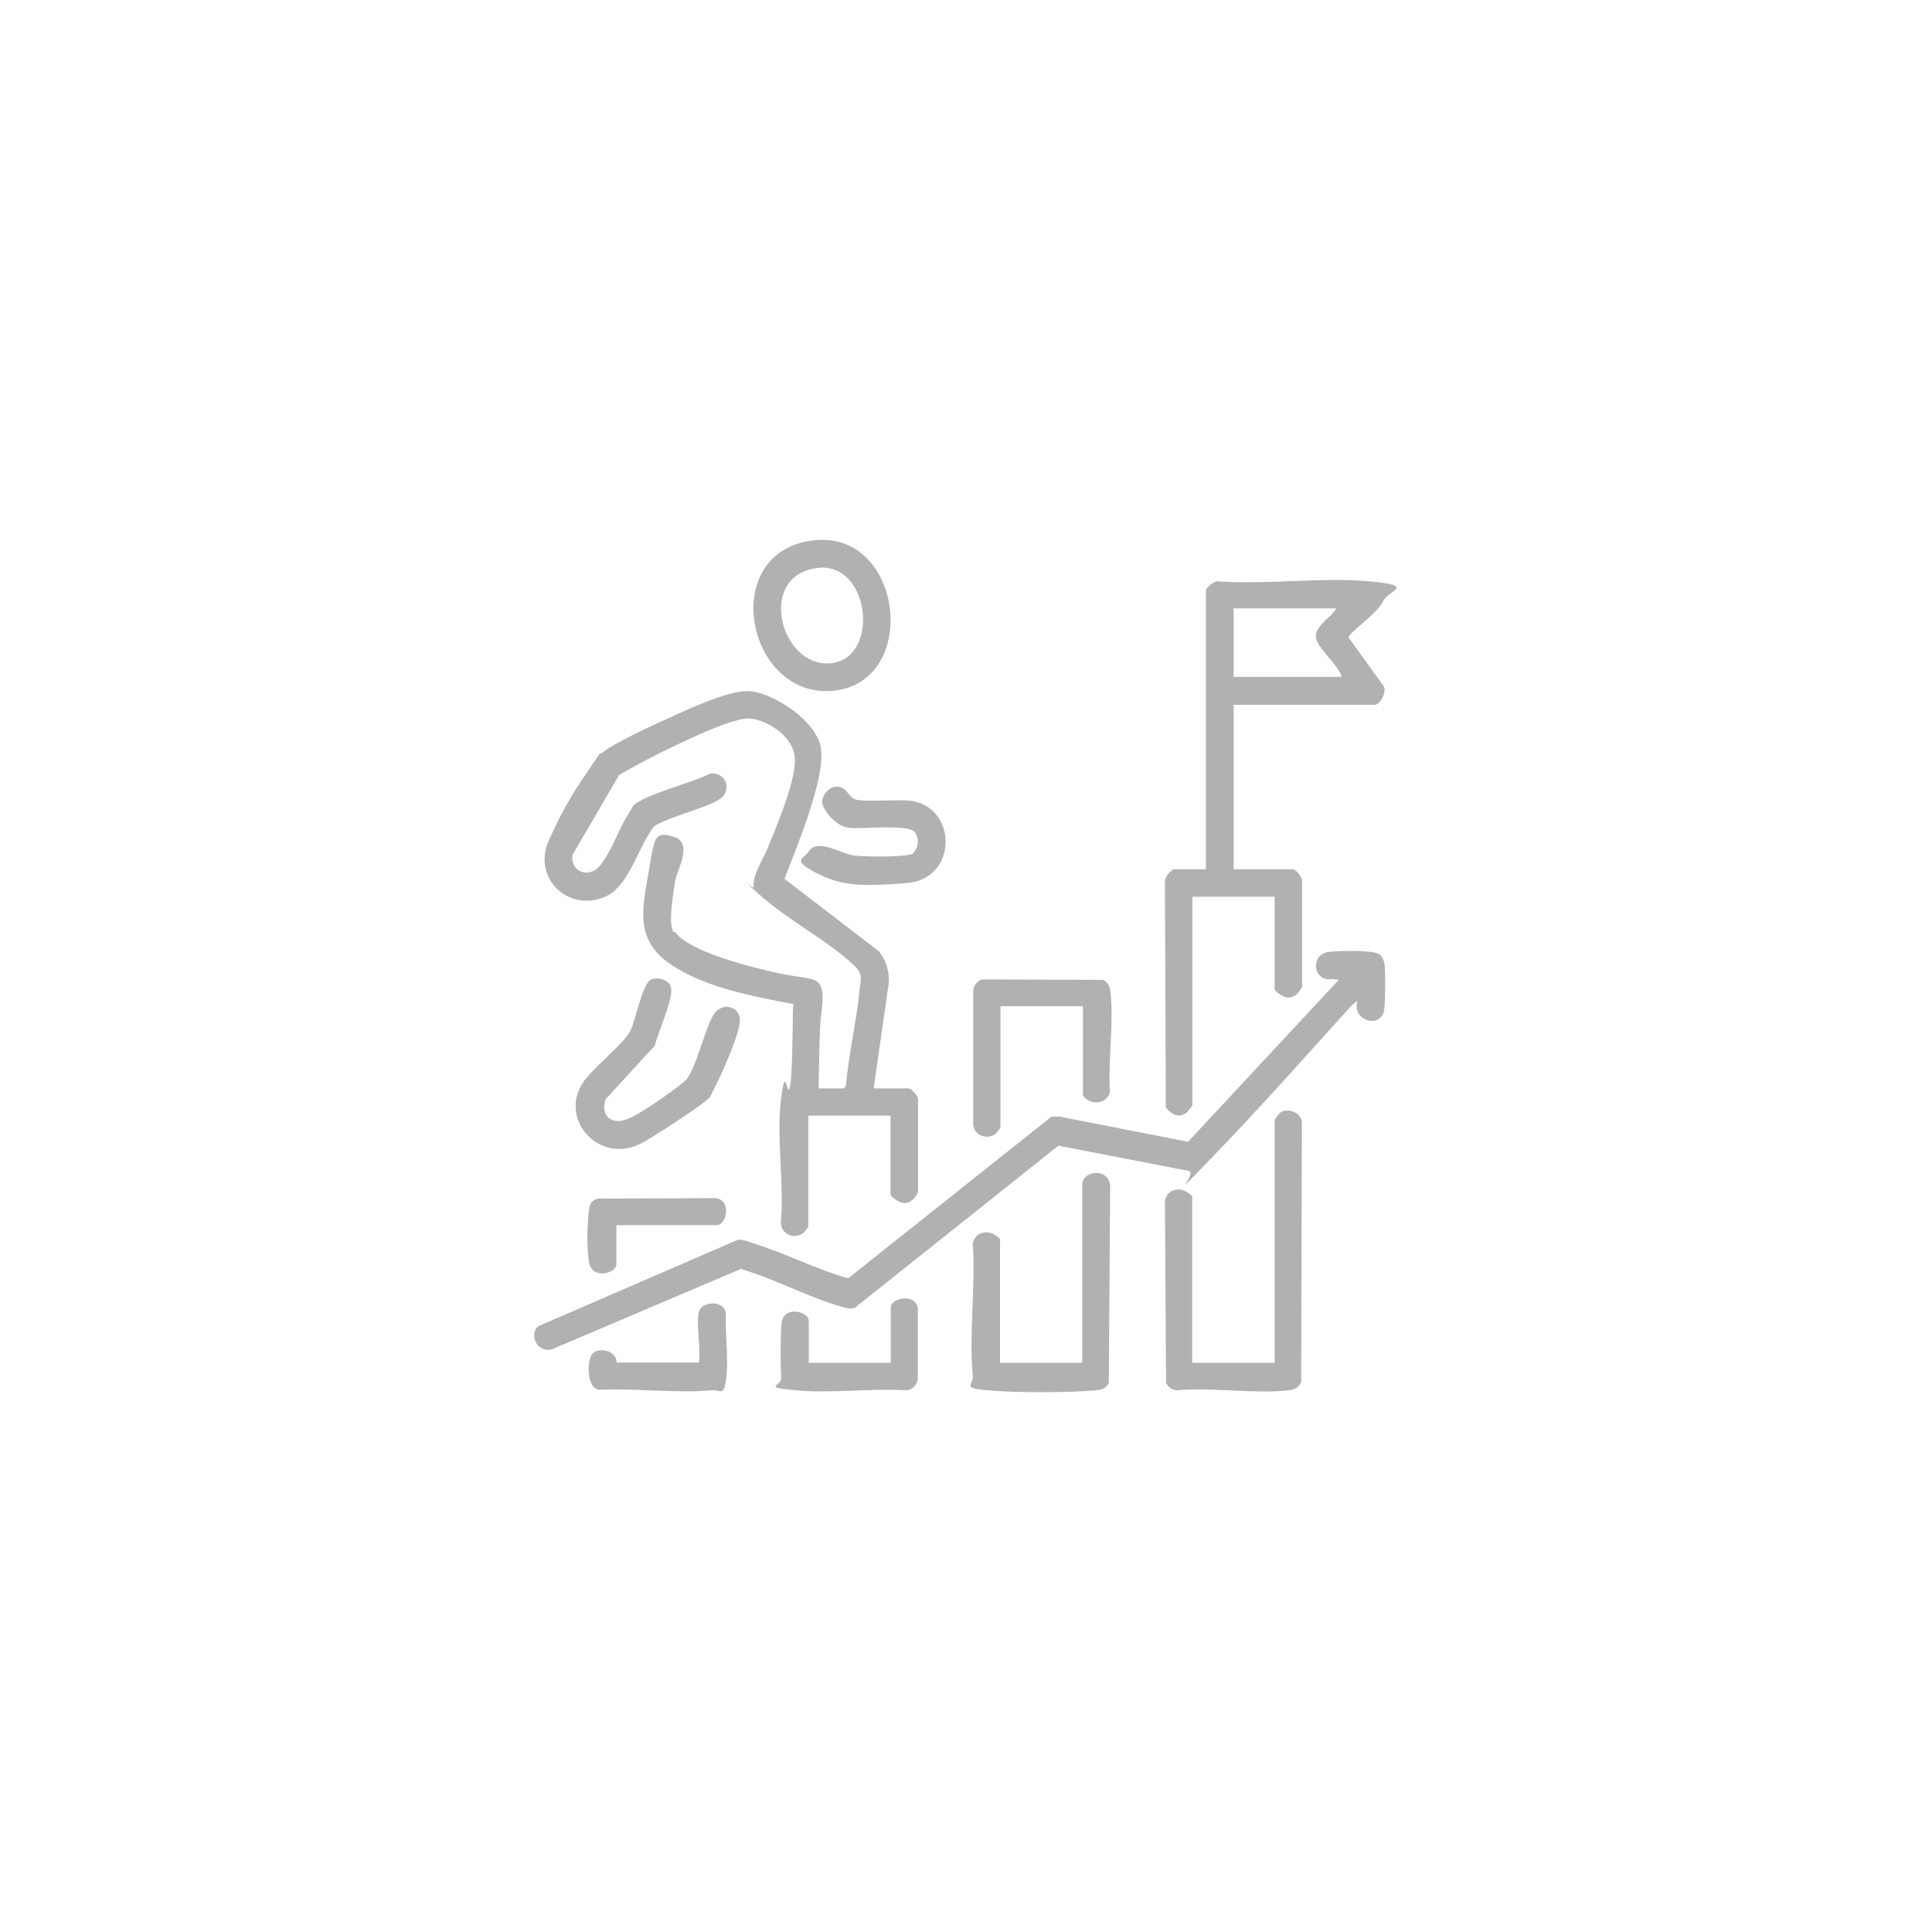 <svg width="680" height="680" viewBox="0 0 680 680" fill="none" xmlns="http://www.w3.org/2000/svg">
<path d="M307.472 383.092H319.805C320.773 383.092 323.272 385.752 323.11 387.041V419.608C321.901 422.348 319.241 424.525 316.259 422.832C313.276 421.139 313.437 420.414 313.437 420.172V392.684H284.498V431.618C284.498 432.102 282.886 433.956 282.322 434.279C279.017 436.133 275.067 434.279 274.825 430.409C276.034 416.867 273.294 400.745 274.825 387.525C276.357 374.305 276.921 384.623 277.727 383.495C279.017 381.56 278.936 359.795 279.098 355.604C279.259 351.412 279.42 354.233 279.742 353.508C265.555 350.767 248.224 347.704 236.133 339.482C224.041 331.26 225.734 321.345 228.072 308.125C230.41 294.905 230.006 292.325 237.1 294.502C244.194 296.678 238.309 306.11 237.664 309.979C237.02 313.848 235.649 322.554 236.375 325.94C237.1 329.325 237.181 327.471 237.745 328.197C242.823 335.048 264.104 340.288 272.568 342.223C281.032 344.157 286.352 343.915 288.126 345.931C290.786 348.833 288.851 356.732 288.69 360.44C288.368 368.018 288.206 375.514 288.126 383.092H296.912C297.154 383.092 297.638 382.447 297.718 382.124C298.766 370.839 301.426 359.634 302.555 348.349C302.958 344.238 303.845 342.868 300.54 339.724C291.189 330.937 277.082 323.683 267.409 314.977C257.736 306.271 265.555 313.526 265.313 312.236C264.588 308.447 268.699 302.16 270.231 298.452C273.213 291.036 280.871 273.221 279.662 265.886C278.453 258.55 269.908 253.633 264.265 252.907C258.623 252.182 241.614 260.565 236.133 263.145C230.651 265.724 223.88 269.352 217.915 272.737L201.471 300.951C200.745 306.755 207.033 309.253 210.902 304.981C214.771 300.709 217.754 292.003 220.575 287.489C223.397 282.975 222.187 284.506 222.832 283.7C226.057 279.831 244.677 275.236 249.998 272.254C255.64 271.609 257.978 278.38 253.061 281.443C248.144 284.506 236.858 287.005 230.329 290.713C224.928 297.323 221.543 311.349 213.804 315.219C200.826 321.748 187.042 309.495 193.168 295.792C199.294 282.088 203.647 276.284 208.081 269.674C212.514 263.064 210.257 266.369 211.869 264.999C216.625 261.21 230.007 255.165 236.052 252.424C242.098 249.683 255.721 243.234 263.137 243.234C270.553 243.234 285.708 252.182 288.61 261.855C291.511 271.528 280.952 296.759 276.115 309.334L309.245 334.726C311.744 337.709 312.954 341.658 312.873 345.528L307.472 383.253V383.092Z" fill="#B1B1B1"/>
<path d="M434.192 247.989V305.947H454.989C456.117 305.947 458.697 309.01 458.294 310.461V347.3C457.004 350.041 454.425 352.217 451.442 350.524C448.46 348.832 448.621 348.106 448.621 347.864V315.62H419.682V388.894C419.682 389.297 418.07 391.232 417.586 391.635C414.765 393.731 412.266 392.199 410.331 389.781L410.009 310.461C409.687 309.01 412.185 305.947 413.314 305.947H424.438V207.926C424.438 206.798 427.501 204.218 428.952 204.621C446.041 205.831 465.226 203.09 482.074 204.621C498.921 206.153 488.442 207.765 486.749 211.715C485.056 215.665 474.98 222.597 474.577 224.29L486.91 241.379C488.281 243.314 485.862 248.07 483.847 248.07H434.031L434.192 247.989ZM470.385 214.133H434.192V238.236H472.239C471.191 234.124 463.292 227.837 463.131 224.048C462.969 220.26 468.451 217.358 470.385 214.133Z" fill="#B1B1B1"/>
<path d="M477.642 352.379C476.675 352.943 475.708 353.911 474.902 354.797C458.941 372.451 442.577 390.91 426.052 407.919C409.528 424.928 421.861 412.917 418.314 412.111L372.528 403.244L300.947 460.234C299.496 460.799 298.206 460.476 296.836 460.073C286.84 457.494 275.071 451.367 264.914 447.982C254.758 444.596 261.771 446.612 260.4 446.773L194.301 474.905C189.464 476.195 185.998 470.472 189.303 466.844L259.675 436.374C261.609 436.132 263.302 437.019 265.076 437.583C276.2 440.969 287.243 446.773 298.528 449.916L370.11 393.006H372.931L418.153 401.873L471.113 344.963C469.823 344.318 468.211 344.883 466.68 344.56C461.924 343.512 461.762 335.693 467.727 335.048C473.693 334.403 482.963 334.726 484.817 335.532C486.671 336.338 487.235 338.192 487.396 340.207C487.557 342.222 487.719 354.797 486.913 356.651C484.655 361.972 475.95 358.667 477.723 352.621L477.642 352.379Z" fill="#B1B1B1"/>
<path d="M419.685 479.661H448.624V394.296C448.624 393.893 450.478 391.555 451.042 391.313C453.944 390.024 457.813 391.636 458.216 394.941L457.974 486.352C457.168 488.286 455.798 489.092 453.702 489.334C441.611 490.705 426.859 488.206 414.445 489.334C412.672 489.334 411.221 488.286 410.415 486.755L410.012 422.67C410.576 419.124 414.445 417.673 417.428 419.365C420.41 421.058 419.604 421.542 419.604 422.025V479.661H419.685Z" fill="#B1B1B1"/>
<path d="M381.067 415.982C382.035 411.951 390.015 411.226 390.74 417.191L390.257 486.757C389.209 488.772 387.758 489.175 385.581 489.336C376.15 490.223 356.965 490.223 347.534 489.336C338.103 488.45 342.697 487.805 342.375 484.177C341.004 469.426 343.423 452.659 342.375 437.746C342.939 434.2 346.808 432.749 349.791 434.441C352.773 436.134 351.967 436.618 351.967 437.102V479.663H380.906V415.982H381.067Z" fill="#B1B1B1"/>
<path d="M229.444 344.64C231.782 343.915 235.409 344.802 236.134 347.381C237.263 351.17 231.459 363.584 230.492 368.017L213.161 386.88C211.226 392.603 215.176 396.15 220.819 393.893C226.461 391.636 240.165 381.56 241.455 380.109C244.76 376.401 247.984 362.858 250.886 357.538C253.788 352.218 261.365 353.91 260.317 360.359C259.269 366.808 252.821 380.431 250.886 384.139C248.951 387.847 250.08 385.912 249.274 386.719C246.694 389.298 229.041 400.825 225.333 402.599C210.339 410.015 195.749 393.006 206.067 379.786C209.695 375.191 219.61 367.13 221.786 362.939C223.962 358.747 226.058 345.608 229.444 344.64Z" fill="#B1B1B1"/>
<path d="M286.196 190.193C317.876 186.404 323.921 239.607 293.774 243.073C262.82 246.62 252.26 194.304 286.196 190.193ZM288.05 199.866C266.125 202.204 274.508 234.689 292 233.48C309.976 232.19 306.349 197.932 288.05 199.866Z" fill="#B1B1B1"/>
<path d="M381.07 354.154H352.132V396.716C352.132 397.199 350.519 399.053 349.955 399.376C346.973 401.069 343.103 399.618 342.539 396.071V348.995C342.539 347.06 343.748 345.448 345.522 344.723L388.245 344.884C389.937 345.771 390.582 347.06 390.824 348.914C392.114 359.797 389.937 373.258 390.663 384.382C389.776 387.526 386.471 388.816 383.569 387.526C380.667 386.237 381.151 384.866 381.151 384.544V354.073L381.07 354.154Z" fill="#B1B1B1"/>
<path d="M321.825 299.661C323.437 297.968 323.437 294.421 321.825 292.728C319.084 289.988 303.527 291.922 298.771 291.358C294.015 290.794 289.662 285.07 289.42 282.572C289.178 280.073 291.516 277.171 294.015 276.929C297.723 276.526 298.448 279.992 300.544 281.201C302.64 282.41 315.699 281.362 319.89 281.765C337.06 283.458 337.382 309.253 319.326 310.785C301.269 312.316 295.063 311.349 286.84 306.996C278.618 302.643 282.81 302.401 284.664 299.661C287.808 294.824 296.11 300.628 300.625 301.112C305.139 301.595 314.086 301.595 318.117 301.112C322.147 300.628 321.18 300.386 321.825 299.741V299.661Z" fill="#B1B1B1"/>
<path d="M284.581 479.663H313.52V460.075C313.52 457.011 321.903 454.996 323.032 460.236V485.386C322.79 487.482 321.258 489.013 319.243 489.336C306.587 488.53 292.481 490.545 280.067 489.336C267.653 488.127 275.311 488.046 274.988 484.822C274.666 481.597 274.585 466.765 275.311 464.589C276.842 459.591 284.661 461.767 284.661 464.911V479.663H284.581Z" fill="#B1B1B1"/>
<path d="M245.969 461.847C246.936 457.978 254.433 457.414 255.481 462.008C255.158 469.183 256.448 477.808 255.642 484.821C254.836 491.834 253.627 489.093 250.564 489.335C237.989 490.463 223.56 488.529 210.823 489.174C206.309 488.448 206.47 478.775 208.566 476.437C210.662 474.1 217.03 475.228 217.03 479.581H245.969C246.775 474.664 244.921 466.2 245.969 461.767V461.847Z" fill="#B1B1B1"/>
<path d="M216.95 431.376V444.919C216.95 448.224 208.647 450.319 207.438 444.757C206.229 439.195 206.874 428.394 207.357 425.572C207.841 422.751 208.728 422.509 210.34 421.864L252.176 421.703C257.657 422.912 255.562 431.215 252.337 431.215H217.03L216.95 431.376Z" fill="#B1B1B1"/>
</svg>
